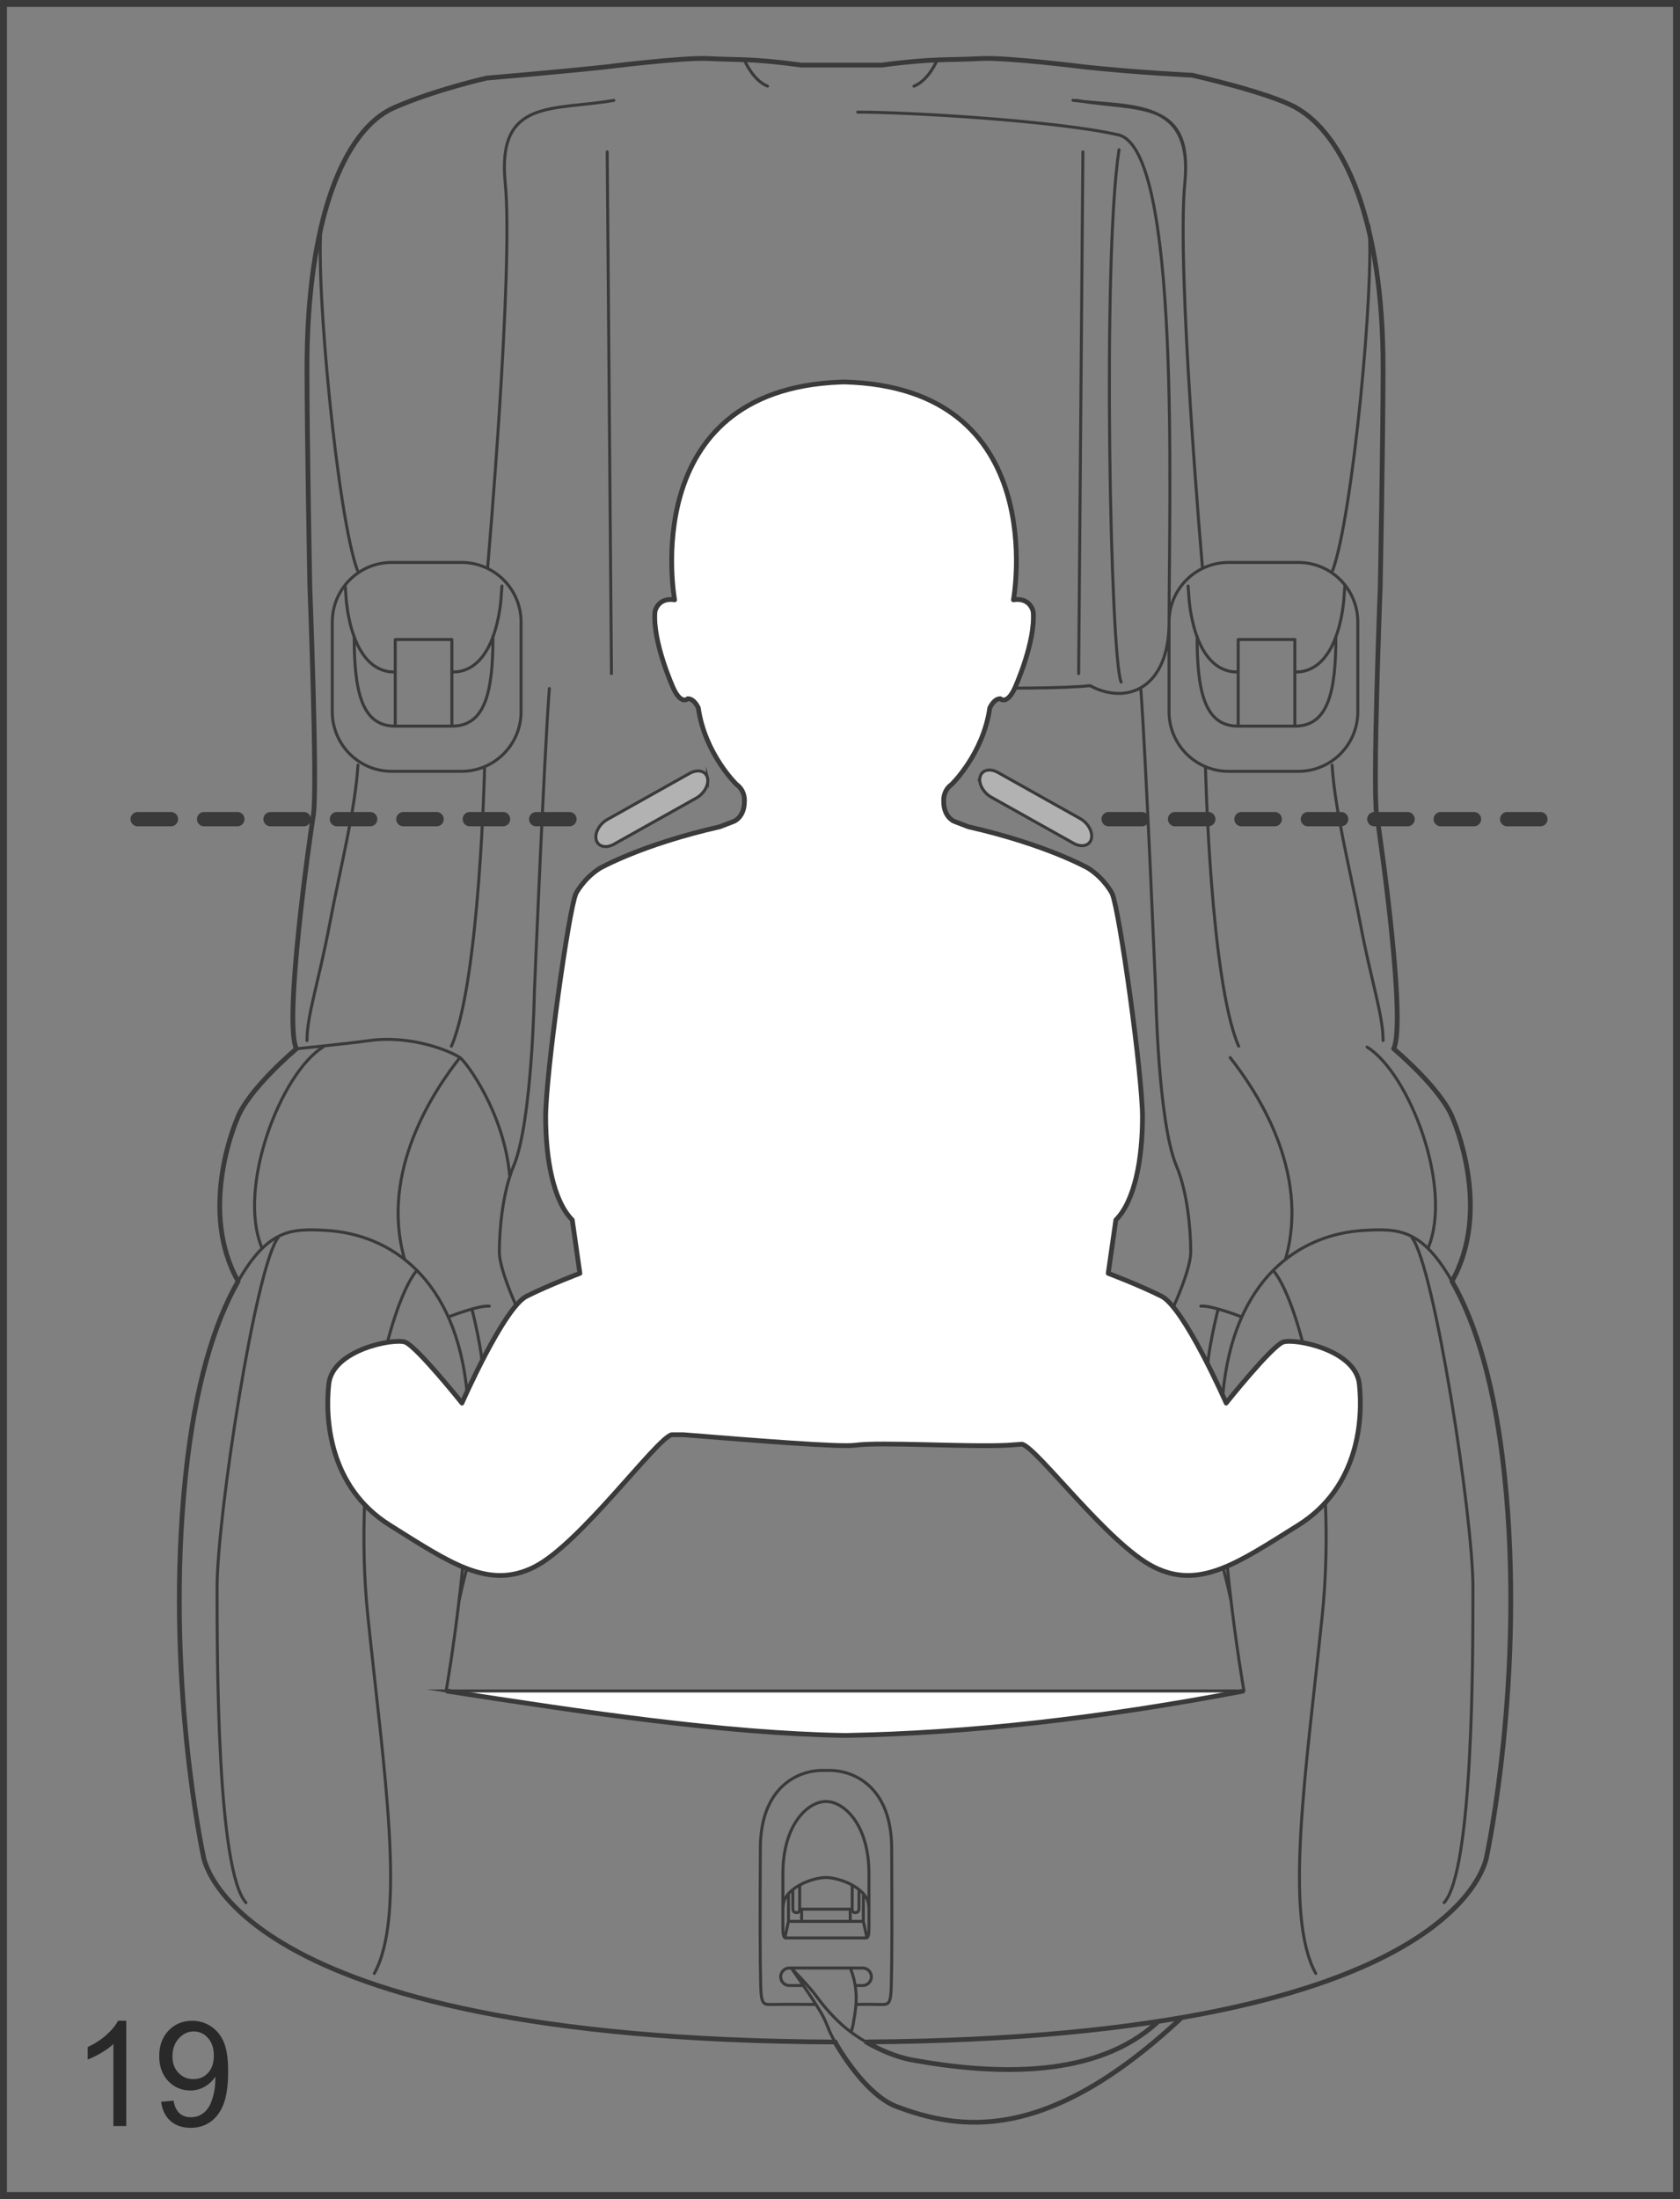 <?xml version="1.0" encoding="UTF-8"?>
<!DOCTYPE svg PUBLIC "-//W3C//DTD SVG 1.1//EN" "http://www.w3.org/Graphics/SVG/1.1/DTD/svg11.dtd">
<!-- Creator: CorelDRAW 2017 -->
<svg xmlns="http://www.w3.org/2000/svg" xml:space="preserve" width="42.828mm" height="56.036mm" version="1.1" style="shape-rendering:geometricPrecision; text-rendering:geometricPrecision; image-rendering:optimizeQuality; fill-rule:evenodd; clip-rule:evenodd"
viewBox="0 0 2048.78 2680.63"
 xmlns:xlink="http://www.w3.org/1999/xlink">
 <rect x="0" y="0" width="2048.78" height="2680.63" fill="#808080" stroke="none"/>
 <defs>
  <style type="text/css">
   <![CDATA[
    .str4 {stroke:#3A3A3A;stroke-width:5.82;stroke-miterlimit:22.926}
    .str5 {stroke:#3A3A3A;stroke-width:8.44;stroke-miterlimit:4}
    .str3 {stroke:#3A3A3A;stroke-width:3.65;stroke-miterlimit:22.926}
    .str0 {stroke:#3A3A3A;stroke-width:5.82;stroke-linecap:round;stroke-linejoin:round;stroke-miterlimit:22.926}
    .str1 {stroke:#3A3A3A;stroke-width:3.65;stroke-linecap:round;stroke-linejoin:round;stroke-miterlimit:22.926}
    .str2 {stroke:#3A3A3A;stroke-width:17.48;stroke-linecap:round;stroke-linejoin:round;stroke-miterlimit:22.926;stroke-dasharray:40.499 40.499}
    .fil0 {fill:none}
    .fil2 {fill:none;fill-rule:nonzero}
    .fil4 {fill:#292929;fill-rule:nonzero}
    .fil1 {fill:#B2B2B2;fill-rule:nonzero}
    .fil3 {fill:white;fill-rule:nonzero}
   ]]>
  </style>
 </defs>
 <g id="Livello_x0020_1">
  <path class="fil0 str0" d="M1018.76 2490.04c15.68,27.13 44.61,66.71 74.68,77.94 76.26,28.58 181.81,46.21 346.38,-107.33m-383.35 28.74c14.74,8.47 35.23,17.99 55.65,21.72 102.81,18.75 225.95,22.54 300.04,-46.72"/>
  <path class="fil0 str1" d="M1000.22 2439.56c9.43,12.15 23.56,27.56 37.83,37.78m-72.27 -77.25c0,0 21.1,21.32 30.24,33.91 1.26,1.73 2.65,3.61 4.2,5.55m36.93 -40.04c12.08,30.61 5.41,53.7 3.04,69.58l-2.14 8.25c0,0 8.34,6.31 18.42,12.04m-37.71 0.66c-3.83,-6.75 -6.86,-12.87 -8.74,-17.82 -5.65,-13.57 -4.42,-14.64 -44.24,-72.12m78.78 43.37c0,0 14.86,-0.29 26.86,0 12.02,0.25 14.86,1.33 15.53,-22.54 0.89,-32.11 0.89,-85.63 0.46,-168.29 -0.35,-70.87 -41.92,-93.23 -73.49,-94.43l-13.21 0c-31.53,1.19 -73.11,23.56 -73.45,94.43 -0.42,82.66 -0.42,136.18 0.44,168.29 0.69,23.87 3.51,22.79 15.53,22.54 12.02,-0.29 50.63,0 50.63,0m-15.7 -23.06l-15.51 0c-5.88,0 -10.61,-4.77 -10.61,-10.71 0,-5.86 4.72,-10.62 10.61,-10.62l89.39 0c5.85,0 10.64,4.76 10.64,10.62 0,5.93 -4.79,10.71 -10.64,10.71l-8.61 0m-116.97 -727.45c-46.64,-5.38 -252.04,-2.21 -266.95,10.77 -6.08,5.31 -18.14,-86.15 -18.14,-86.15 0,0 -32.41,-64.57 -32.41,-91.48 0,-26.91 3.9,-72.66 17.51,-104.93 22.54,-53.49 25.25,-212.64 25.25,-212.64 0,0 11.72,-283.51 18.21,-369.21m778.89 872.47c-27.7,-5.52 -46.84,-8.06 -46.84,-8.06l-67.99 -6.08m-972.52 -419.16c0,0 61.62,-6.2 88.92,-9.99 50.42,-7.08 98.86,12.67 110.51,20.76 7.81,5.37 53.72,67.17 60.61,143.31m37.99 271.17c0,0 -66.75,93.52 -99.69,247.63m15.81 -355.26c0,0 14.81,58.69 12.46,77.27 -2.33,18.63 -18.22,26.76 -18.22,26.76m-22.18 -95.09c0,0 36.62,-14.24 49.04,-12.83m-52.64 469.1c0,0 38.64,-218.51 25.78,-361.19 -12.85,-142.62 -94.76,-195.77 -172.03,-200.2 -42.91,-2.52 -70.98,-1.54 -107.4,61.93"/>
  <path class="fil0 str2" d="M1352.03 998.58l549.65 0m-1733.74 0l549.66 0"/>
  <path class="fil0 str1" d="M391.61 275.12c-6.93,72.7 20.01,354.28 44.22,420.03m312.78 -572.81c-74.29,12.98 -142.83,-2.99 -132.47,100.87 10.37,103.81 -21.46,468.47 -21.46,468.47m-158.16 241.04c-3.43,55.4 -20.71,121.13 -34.51,193.83 -13.83,72.68 -27.63,110.72 -27.63,141.93m216.62 -333.53c0,0 -5.95,260.8 -40.49,340.41m84.92 -407.74c0,40.11 -32.53,72.64 -72.5,72.64l-85.23 0c-40.05,0 -72.49,-32.53 -72.49,-72.64l0 -109.36c0,-40.12 32.44,-72.62 72.49,-72.62l85.23 0c39.97,0 72.5,32.5 72.5,72.62l0 109.36zm-153.9 -48.4l-6.19 -0.33c-50.38,-6.29 -53.52,-93.61 -53.52,-93.61l-0.84 -10.91m10.95 61.13c0,66.25 8.79,109.65 49.74,109.65m0.32 0l69.07 0 0 -105.54 -69.07 0 0 105.54zm69.6 -65.94l6.19 -0.33c50.36,-6.29 53.53,-93.61 53.53,-93.61l0.82 -10.91m-10.94 61.13c0,66.25 -8.77,109.65 -49.72,109.65m-157.6 391.28c-50.87,31.39 -105.57,170.81 -74.27,245.33m241.27 -232.53c-30.07,38.15 -98.46,137.85 -67.52,245.61m-154.2 -26.12c-27.42,35.29 -74.43,340.17 -74.43,426.41 0,86.26 0,345.07 35.22,384.27m208.08 -770.41c-35.21,43.11 -78.95,233.24 -59.39,421.46 19.58,188.19 46.97,364.62 7.85,435.2"/>
  <path class="fil1 str3" d="M862.71 947.9c2.25,8.32 -3.85,19.5 -13.6,24.96l-100.24 56.16c-9.77,5.5 -19.48,3.19 -21.73,-5.12 -2.27,-8.3 3.83,-19.47 13.61,-24.96l100.23 -56.16c9.73,-5.47 19.49,-3.18 21.73,5.13z"/>
  <path class="fil2 str1" d="M1401.56 1703.73c0,0 66.8,93.52 99.71,247.63m-15.83 -355.26c0,0 -14.81,58.69 -12.44,77.27 2.34,18.63 18.24,26.76 18.24,26.76m22.19 -95.09c0,0 -36.63,-14.24 -49.03,-12.83m52.61 469.1c0,0 -38.64,-218.51 -25.77,-361.19 12.86,-142.62 94.73,-195.77 172.05,-200.2 42.91,-2.52 70.95,-1.54 107.39,61.93"/>
  <path class="fil3 str3" d="M1517 2061.32c-176.87,33.79 -338.28,51.5 -483.85,54.19l-5.21 0c-145.59,-2.69 -313.74,-27.83 -483.87,-54.19l972.94 0z"/>
  <path class="fil2 str4" d="M1517 2061.32c-176.87,33.79 -338.28,51.5 -483.85,54.19l-5.21 0c-145.59,-2.69 -313.74,-27.83 -483.87,-54.19"/>
  <path class="fil2 str0" d="M1018.76 2489.29c-744.43,-3.17 -770.92,-227.36 -770.92,-227.36 0,0 -47.25,-218.45 -21.45,-463.7 11.46,-109.06 34.81,-185.52 64.02,-236.38l-4.07 -7.52c-42.81,-86.76 2.61,-189.74 2.61,-189.74 12.93,-36.29 72.51,-86.1 72.51,-86.1 -15.53,-32.29 15.55,-252.98 20.74,-285.29 5.21,-32.28 -4.37,-278.51 -4.37,-278.51 0,0 -3.46,-180.27 -3.46,-266.51 0,-180.09 44.93,-290.22 106.28,-316.98 50.88,-22.19 113.07,-36.05 113.07,-36.05 0,0 77.7,-6.45 143.32,-13.37 0,0 96.3,-12.12 127.79,-10.39 37.77,2.06 50.09,-0.43 112.3,7.94l98.39 0c62.21,-8.37 82.94,-5.88 120.72,-7.94 31.5,-1.74 127.79,10.39 127.79,10.39 65.6,6.92 129.73,9.92 129.73,9.92 0,0 93.25,20.76 126.66,39.49 58.41,32.74 106.27,136.9 106.27,316.98 0,86.24 -3.45,266.51 -3.45,266.51 0,0 -9.58,246.23 -4.37,278.51 5.2,32.3 36.29,252.99 20.76,285.29 0,0 59.58,49.81 72.51,86.1 0,0 45.4,102.98 2.61,189.74l-4.08 7.52c29.21,50.86 52.59,127.32 64.05,236.38 25.77,245.25 -21.5,463.7 -21.5,463.7 0,0 -23.8,221.78 -756.18,227.3"/>
  <path class="fil2 str1" d="M1669.43 275.12c6.89,72.7 -19.97,354.28 -44.15,420.03m-316.82 -572.87c71.7,9.2 146.82,-2.92 136.45,100.94 -10.35,103.81 21.48,468.47 21.48,468.47m158.13 241.04c3.46,55.4 20.74,121.13 34.54,193.83 13.83,72.68 27.62,110.72 27.62,141.93m-216.59 -333.53c0,0 5.9,260.8 40.46,340.41m-84.88 -407.74c0,40.11 32.47,72.64 72.49,72.64l85.26 0c40,0 72.44,-32.53 72.44,-72.64l0 -109.36c0,-40.12 -32.44,-72.62 -72.44,-72.62l-85.26 0c-40.02,0 -72.49,32.5 -72.49,72.62l0 109.36zm153.86 -48.4l6.17 -0.33c50.41,-6.29 53.53,-93.61 53.53,-93.61l0.84 -10.91m-10.94 61.13c0,66.25 -8.79,109.65 -49.74,109.65m-69.4 0l69.07 0 0 -105.54 -69.07 0 0 105.54zm-0.52 -65.94l-6.19 -0.33c-50.37,-6.29 -53.55,-93.61 -53.55,-93.61l-0.82 -10.91m10.95 61.13c0,66.25 8.79,109.65 49.73,109.65m157.59 391.28c50.86,31.39 105.57,170.81 74.29,245.33m-241.3 -232.53c30.08,38.15 98.46,137.85 67.52,245.61m154.21 -26.12c27.4,35.29 74.39,340.17 74.39,426.41 0,86.26 0,345.07 -35.19,384.27m-208.07 -770.41c35.23,43.11 78.95,233.24 59.35,421.46 -19.56,188.19 -46.94,364.62 -7.81,435.2m-864.09 -2220.51l5.2 635.97m162.34 -747.4c0,0 10.27,24.35 28.01,31.3m206.62 -31.3c0,0 -10.29,24.35 -28.03,31.3m20.02 1587.94c46.63,-5.38 252,-2.22 266.95,10.77 6.1,5.29 18.15,-86.15 18.15,-86.15 0,0 32.37,-64.57 32.37,-91.48 0,-26.94 -3.88,-72.67 -17.49,-104.93 -22.56,-53.49 -25.26,-212.64 -25.26,-212.64 0,0 -11.72,-283.51 -18.17,-369.21m-78.66 -716.97c74.22,12.99 142.77,-2.96 132.38,100.87 -10.32,103.81 21.5,468.47 21.5,468.47m-420.4 -555c62.15,0 241.75,10.39 317.76,27.69 75.97,17.3 61.92,439.5 61.92,593.9 0,81 -51.57,101.77 -96.44,77.55 -62.19,6.92 -290.14,0 -290.14,0m328.11 -4.35c-12.94,-28.53 -23.3,-513.97 -2.57,-648.94m-44.04 2.6l-5.19 635.97"/>
  <path class="fil3 str3" d="M1246.46 1760.52c18.56,4.68 105.05,121.83 160.73,149.71 55.63,27.89 102.04,-4.66 176.28,-51.12 74.24,-46.52 78.86,-130.19 74.24,-172.02 -4.66,-41.85 -78.88,-55.8 -92.8,-51.12 -13.9,4.63 -69.57,74.35 -69.57,74.35 0,0 -51.08,-116.23 -78.9,-130.18 -27.85,-13.94 -64.94,-27.89 -64.94,-27.89l9.29 -65.07c23.18,-23.26 32.46,-74.38 32.46,-125.52 0,-51.15 -27.84,-251.03 -36.91,-272.26 0,0 -9.03,-18.09 -28.93,-30.82 0,0 -50.62,-28.99 -146.53,-50.72l-17.13 -6.59c0,0 -12.87,-4.83 -12.87,-24.16 0,0 -1.56,-12.82 9.65,-20.86 0,0 38.49,-37.02 46.54,-93.22 0,0 4.81,-11.28 12.83,-11.28 0,0 8,8.07 17.63,-12.83 0,0 25.67,-56.31 22.45,-93.27 0,0 -3.19,-17.65 -24.07,-14.47 0,0 47.9,-258.98 -206.46,-265.55l-5.36 0.17c-248.59,10.07 -201.38,265.38 -201.38,265.38 -20.81,-3.18 -24,14.47 -24,14.47 -3.21,36.95 22.42,93.27 22.42,93.27 9.67,20.89 17.68,12.83 17.68,12.83 7.99,0 12.78,11.28 12.78,11.28 8.07,56.19 46.57,93.22 46.57,93.22 11.21,8.04 9.63,20.86 9.63,20.86 0,19.33 -12.85,24.16 -12.85,24.16l-17.15 6.59c-95.89,21.73 -146.51,50.72 -146.51,50.72 -19.92,12.73 -29,30.82 -29,30.82l0.03 0c-9.06,21.23 -36.87,221.11 -36.87,272.26 0,51.14 9.28,102.27 32.45,125.52l9.28 65.07c0,0 -37.09,13.94 -64.95,27.89 -27.85,13.94 -78.86,130.18 -78.86,130.18 0,0 -55.7,-69.72 -69.59,-74.35 -13.93,-4.67 -88.17,9.27 -92.81,51.12 -4.64,41.83 0,125.5 74.26,172.02 74.22,46.46 120.62,79.01 176.28,51.12 55.67,-27.88 149,-156.59 167.56,-161.23l14.66 0c87.48,7.06 190.91,15.37 209.06,12.78 30.29,-4.35 138.57,2.5 186.08,0l17.58 -1.26z"/>
  <path class="fil2 str0" d="M1246.46 1760.52c18.56,4.68 105.05,121.83 160.73,149.71 55.63,27.89 102.04,-4.66 176.28,-51.12 74.24,-46.52 78.86,-130.19 74.24,-172.02 -4.66,-41.85 -78.88,-55.8 -92.8,-51.12 -13.9,4.63 -69.57,74.35 -69.57,74.35 0,0 -51.08,-116.23 -78.9,-130.18 -27.85,-13.94 -64.94,-27.89 -64.94,-27.89l9.29 -65.07c23.18,-23.26 32.46,-74.38 32.46,-125.52 0,-51.15 -27.84,-251.03 -36.91,-272.26 0,0 -9.03,-18.09 -28.93,-30.82 0,0 -50.62,-28.99 -146.53,-50.72l-17.13 -6.59c0,0 -12.87,-4.83 -12.87,-24.16 0,0 -1.56,-12.82 9.65,-20.86 0,0 38.49,-37.02 46.54,-93.22 0,0 4.81,-11.28 12.83,-11.28 0,0 8,8.07 17.63,-12.83 0,0 25.67,-56.31 22.45,-93.27 0,0 -3.19,-17.65 -24.07,-14.47 0,0 47.9,-258.98 -206.46,-265.55l-5.36 0.17c-248.59,10.07 -201.38,265.38 -201.38,265.38 -20.81,-3.18 -24,14.47 -24,14.47 -3.21,36.95 22.42,93.27 22.42,93.27 9.67,20.89 17.68,12.83 17.68,12.83 7.99,0 12.78,11.28 12.78,11.28 8.07,56.19 46.57,93.22 46.57,93.22 11.21,8.04 9.63,20.86 9.63,20.86 0,19.33 -12.85,24.16 -12.85,24.16l-17.15 6.59c-95.89,21.73 -146.51,50.72 -146.51,50.72 -19.92,12.73 -29,30.82 -29,30.82l0.03 0c-9.06,21.23 -36.87,221.11 -36.87,272.26 0,51.14 9.28,102.27 32.45,125.52l9.28 65.07c0,0 -37.09,13.94 -64.95,27.89 -27.85,13.94 -78.86,130.18 -78.86,130.18 0,0 -55.7,-69.72 -69.59,-74.35 -13.93,-4.67 -88.17,9.27 -92.81,51.12 -4.64,41.83 0,125.5 74.26,172.02 74.22,46.46 120.62,79.01 176.28,51.12 55.67,-27.88 149,-156.59 167.56,-161.23l14.66 0c87.48,7.06 190.91,15.37 209.06,12.78 30.29,-4.35 138.57,2.5 186.08,0l17.58 -1.26z"/>
  <path class="fil2 str1" d="M1007.25 2196.05c-21.99,0 -52.49,27.93 -52.49,87.92l0 67.76c0,5.93 0.89,10.7 3.26,10.7l48.61 0m-49.25 -1.18l4.15 -19.03m-6.49 -17.82c0,-22.58 35.59,-35.65 52.21,-35.65m-45.7 20.8l0 32.67 46.29 0m-32.61 -14.87l0 -29.08m-8.34 5.9l0 22c0,4.76 2.41,5.37 4.74,5.37 2.37,0 3.6,-1.79 3.6,-4.19l32.61 0m-30.24 0l0 13.69m29.65 -144.98c21.95,0 52.44,27.93 52.44,87.92l0 67.76c0,5.93 -0.89,10.7 -3.22,10.7l-48.63 0m49.2 -1.18l-4.17 -19.03m6.55 -17.82c0,-22.58 -35.6,-35.65 -52.17,-35.65m45.62 20.8l0 32.67 -46.24 0m32.62 -14.87l0 -29.08m8.3 5.9l0 22c0,4.76 -2.39,5.37 -4.76,5.37 -2.37,0 -3.54,-1.79 -3.54,-4.19l-32.62 0m30.24 0l0 13.69"/>
  <polygon class="fil2 str5" points="4.22,2676.41 2044.56,2676.41 2044.56,4.22 4.22,4.22 "/>
  <path class="fil1 str3" d="M1195.28 946.82c-2.25,8.31 3.85,19.5 13.6,24.95l100.25 56.15c9.76,5.49 19.46,3.18 21.73,-5.12 2.27,-8.31 -3.83,-19.48 -13.62,-24.95l-100.24 -56.18c-9.72,-5.46 -19.48,-3.16 -21.72,5.15z"/>
  <path class="fil4" d="M153.97 2591.7l-15.68 0 0 -99.98c-3.78,3.6 -8.72,7.2 -14.85,10.8 -6.16,3.61 -11.66,6.3 -16.54,8.09l0 -15.13c8.78,-4.14 16.45,-9.14 23.03,-15.01 6.54,-5.88 11.22,-11.58 13.95,-17.11l10.09 0 0 128.33z"/>
  <path class="fil4" d="M196.52 2562.16l15.09 -1.42c1.28,7.08 3.72,12.24 7.32,15.45 3.6,3.18 8.21,4.8 13.86,4.8 4.82,0 9.05,-1.1 12.68,-3.35 3.63,-2.2 6.61,-5.15 8.93,-8.83 2.35,-3.69 4.29,-8.68 5.86,-14.93 1.55,-6.28 2.35,-12.68 2.35,-19.21 0,-0.68 -0.03,-1.76 -0.09,-3.12 -3.15,4.98 -7.44,9.05 -12.85,12.15 -5.44,3.13 -11.34,4.67 -17.64,4.67 -10.6,0 -19.55,-3.83 -26.87,-11.51 -7.32,-7.67 -10.98,-17.77 -10.98,-30.32 0,-12.96 3.81,-23.38 11.45,-31.3 7.65,-7.9 17.23,-11.87 28.75,-11.87 8.3,0 15.89,2.26 22.79,6.72 6.87,4.48 12.11,10.87 15.68,19.14 3.57,8.27 5.36,20.25 5.36,35.96 0,16.32 -1.76,29.31 -5.3,39.03 -3.57,9.66 -8.84,17.01 -15.83,22.08 -7.02,5.04 -15.21,7.58 -24.64,7.58 -10,0 -18.15,-2.77 -24.49,-8.33 -6.34,-5.53 -10.15,-13.33 -11.43,-23.37zm64.24 -56.43c0,-8.98 -2.38,-16.15 -7.17,-21.42 -4.82,-5.3 -10.56,-7.95 -17.32,-7.95 -6.96,0 -13.03,2.86 -18.21,8.54 -5.18,5.72 -7.76,13.09 -7.76,22.15 0,8.14 2.47,14.75 7.38,19.85 4.91,5.09 10.95,7.61 18.15,7.61 7.29,0 13.24,-2.52 17.91,-7.61 4.7,-5.09 7.02,-12.15 7.02,-21.17z"/>
 </g>
</svg>
